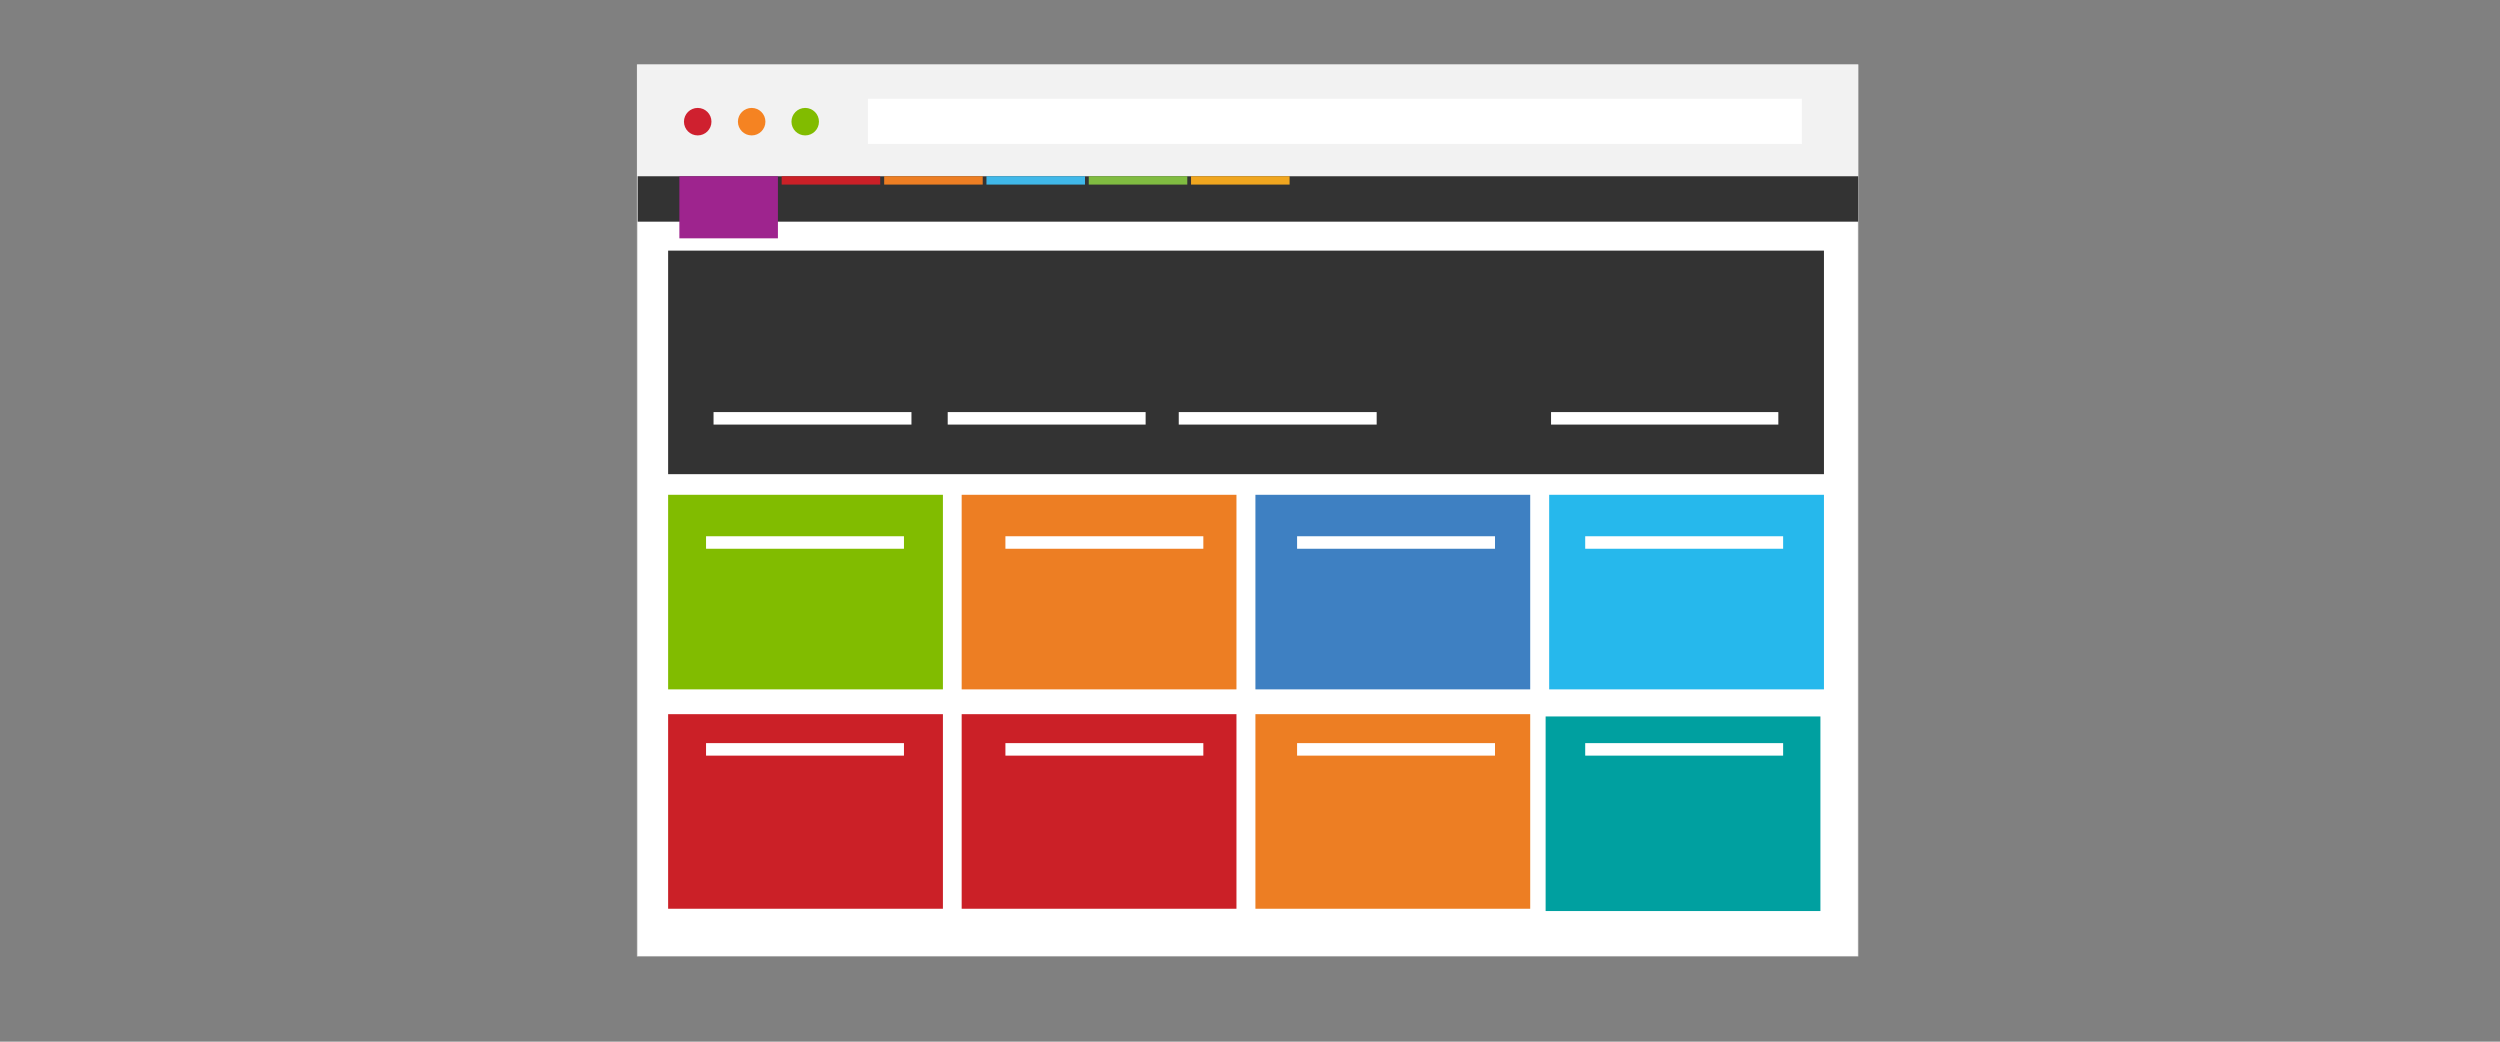 <?xml version="1.0" encoding="utf-8"?>
<!-- Generator: Adobe Illustrator 24.0.0, SVG Export Plug-In . SVG Version: 6.00 Build 0)  -->
<svg version="1.1" id="Layer_1" xmlns="http://www.w3.org/2000/svg" xmlns:xlink="http://www.w3.org/1999/xlink" x="0px" y="0px"
	 viewBox="0 0 1200 500" style="enable-background:new 0 0 1200 500;" xml:space="preserve">
<rect x="0" y="0" width="1200" height="500" fill="#808080" stroke="none"/>
<style type="text/css">
	.st0{fill:#EAEAEA;stroke:#B7B7B7;stroke-width:0.25;stroke-miterlimit:10;}
	.st1{fill:#666666;}
	.st2{fill:#FFFFFF;}
	.st3{fill:#CF202F;}
	.st4{fill:#F58322;}
	.st5{fill:#81BC00;}
	.st6{fill:#46B6AC;}
	.st7{fill:#F2F2F2;}
	.st8{fill:#FFFFFF;stroke:#B7B7B7;stroke-width:0.25;stroke-miterlimit:10;}
	.st9{fill:#333333;}
	.st10{fill:#9E248E;}
	.st11{fill:#CB2027;}
	.st12{fill:#ED7E23;}
	.st13{fill:#40B8E9;}
	.st14{fill:#80BC41;}
	.st15{fill:#F0A61F;}
	.st16{fill:#3E80C2;}
	.st17{fill:#26B8EC;}
	.st18{fill:#00A0A0;}
	.st19{fill:#A5C71A;}
</style>
<g>
	<rect x="305.8" y="31" class="st8" width="586.1" height="428"/>
	<rect x="305.8" y="31" class="st7" width="586.1" height="53.6"/>
	<rect x="416.6" y="47.4" class="st2" width="448.3" height="21.7"/>
	<circle class="st3" cx="334.9" cy="58.4" r="6.6"/>
	<circle class="st4" cx="360.8" cy="58.4" r="6.6"/>
	<circle class="st5" cx="386.5" cy="58.4" r="6.6"/>
	<g>
		<g>
			<rect x="320.7" y="120.3" class="st9" width="554.8" height="107.3"/>
			<g>
				<rect x="306.1" y="84.6" class="st9" width="585.8" height="21.8"/>
				<rect x="326.1" y="84.6" class="st10" width="47.3" height="29.8"/>
				<rect x="375.2" y="84.6" class="st11" width="47.3" height="4"/>
				<rect x="424.4" y="84.6" class="st12" width="47.3" height="4"/>
				<rect x="473.5" y="84.6" class="st13" width="47.3" height="4"/>
				<rect x="522.6" y="84.6" class="st14" width="47.3" height="4"/>
				<rect x="571.7" y="84.6" class="st15" width="47.3" height="4"/>
			</g>
			<rect x="320.7" y="237.5" class="st5" width="131.9" height="93.4"/>
			<rect x="461.6" y="237.5" class="st12" width="131.9" height="93.4"/>
			<rect x="602.6" y="237.5" class="st16" width="131.9" height="93.4"/>
			<rect x="743.6" y="237.5" class="st17" width="131.9" height="93.4"/>
			<rect x="320.7" y="342.8" class="st11" width="131.9" height="93.4"/>
			<rect x="461.6" y="342.8" class="st11" width="131.9" height="93.4"/>
			<rect x="602.6" y="342.8" class="st12" width="131.9" height="93.4"/>
			<rect x="741.9" y="343.9" class="st18" width="131.9" height="93.4"/>
			<rect x="342.5" y="197.8" class="st2" width="95" height="6"/>
			<rect x="338.9" y="257.4" class="st2" width="95" height="6"/>
			<rect x="338.9" y="356.7" class="st2" width="95" height="6"/>
			<rect x="482.6" y="257.4" class="st2" width="95" height="6"/>
			<rect x="482.6" y="356.7" class="st2" width="95" height="6"/>
			<rect x="622.6" y="257.4" class="st2" width="95" height="6"/>
			<rect x="622.6" y="356.7" class="st2" width="95" height="6"/>
			<rect x="760.9" y="257.4" class="st2" width="95" height="6"/>
			<rect x="760.9" y="356.7" class="st2" width="95" height="6"/>
			<rect x="454.9" y="197.8" class="st2" width="95" height="6"/>
			<rect x="565.8" y="197.8" class="st2" width="95" height="6"/>
			<rect x="744.5" y="197.8" class="st2" width="109.1" height="6"/>
		</g>
	</g>
</g>
</svg>

